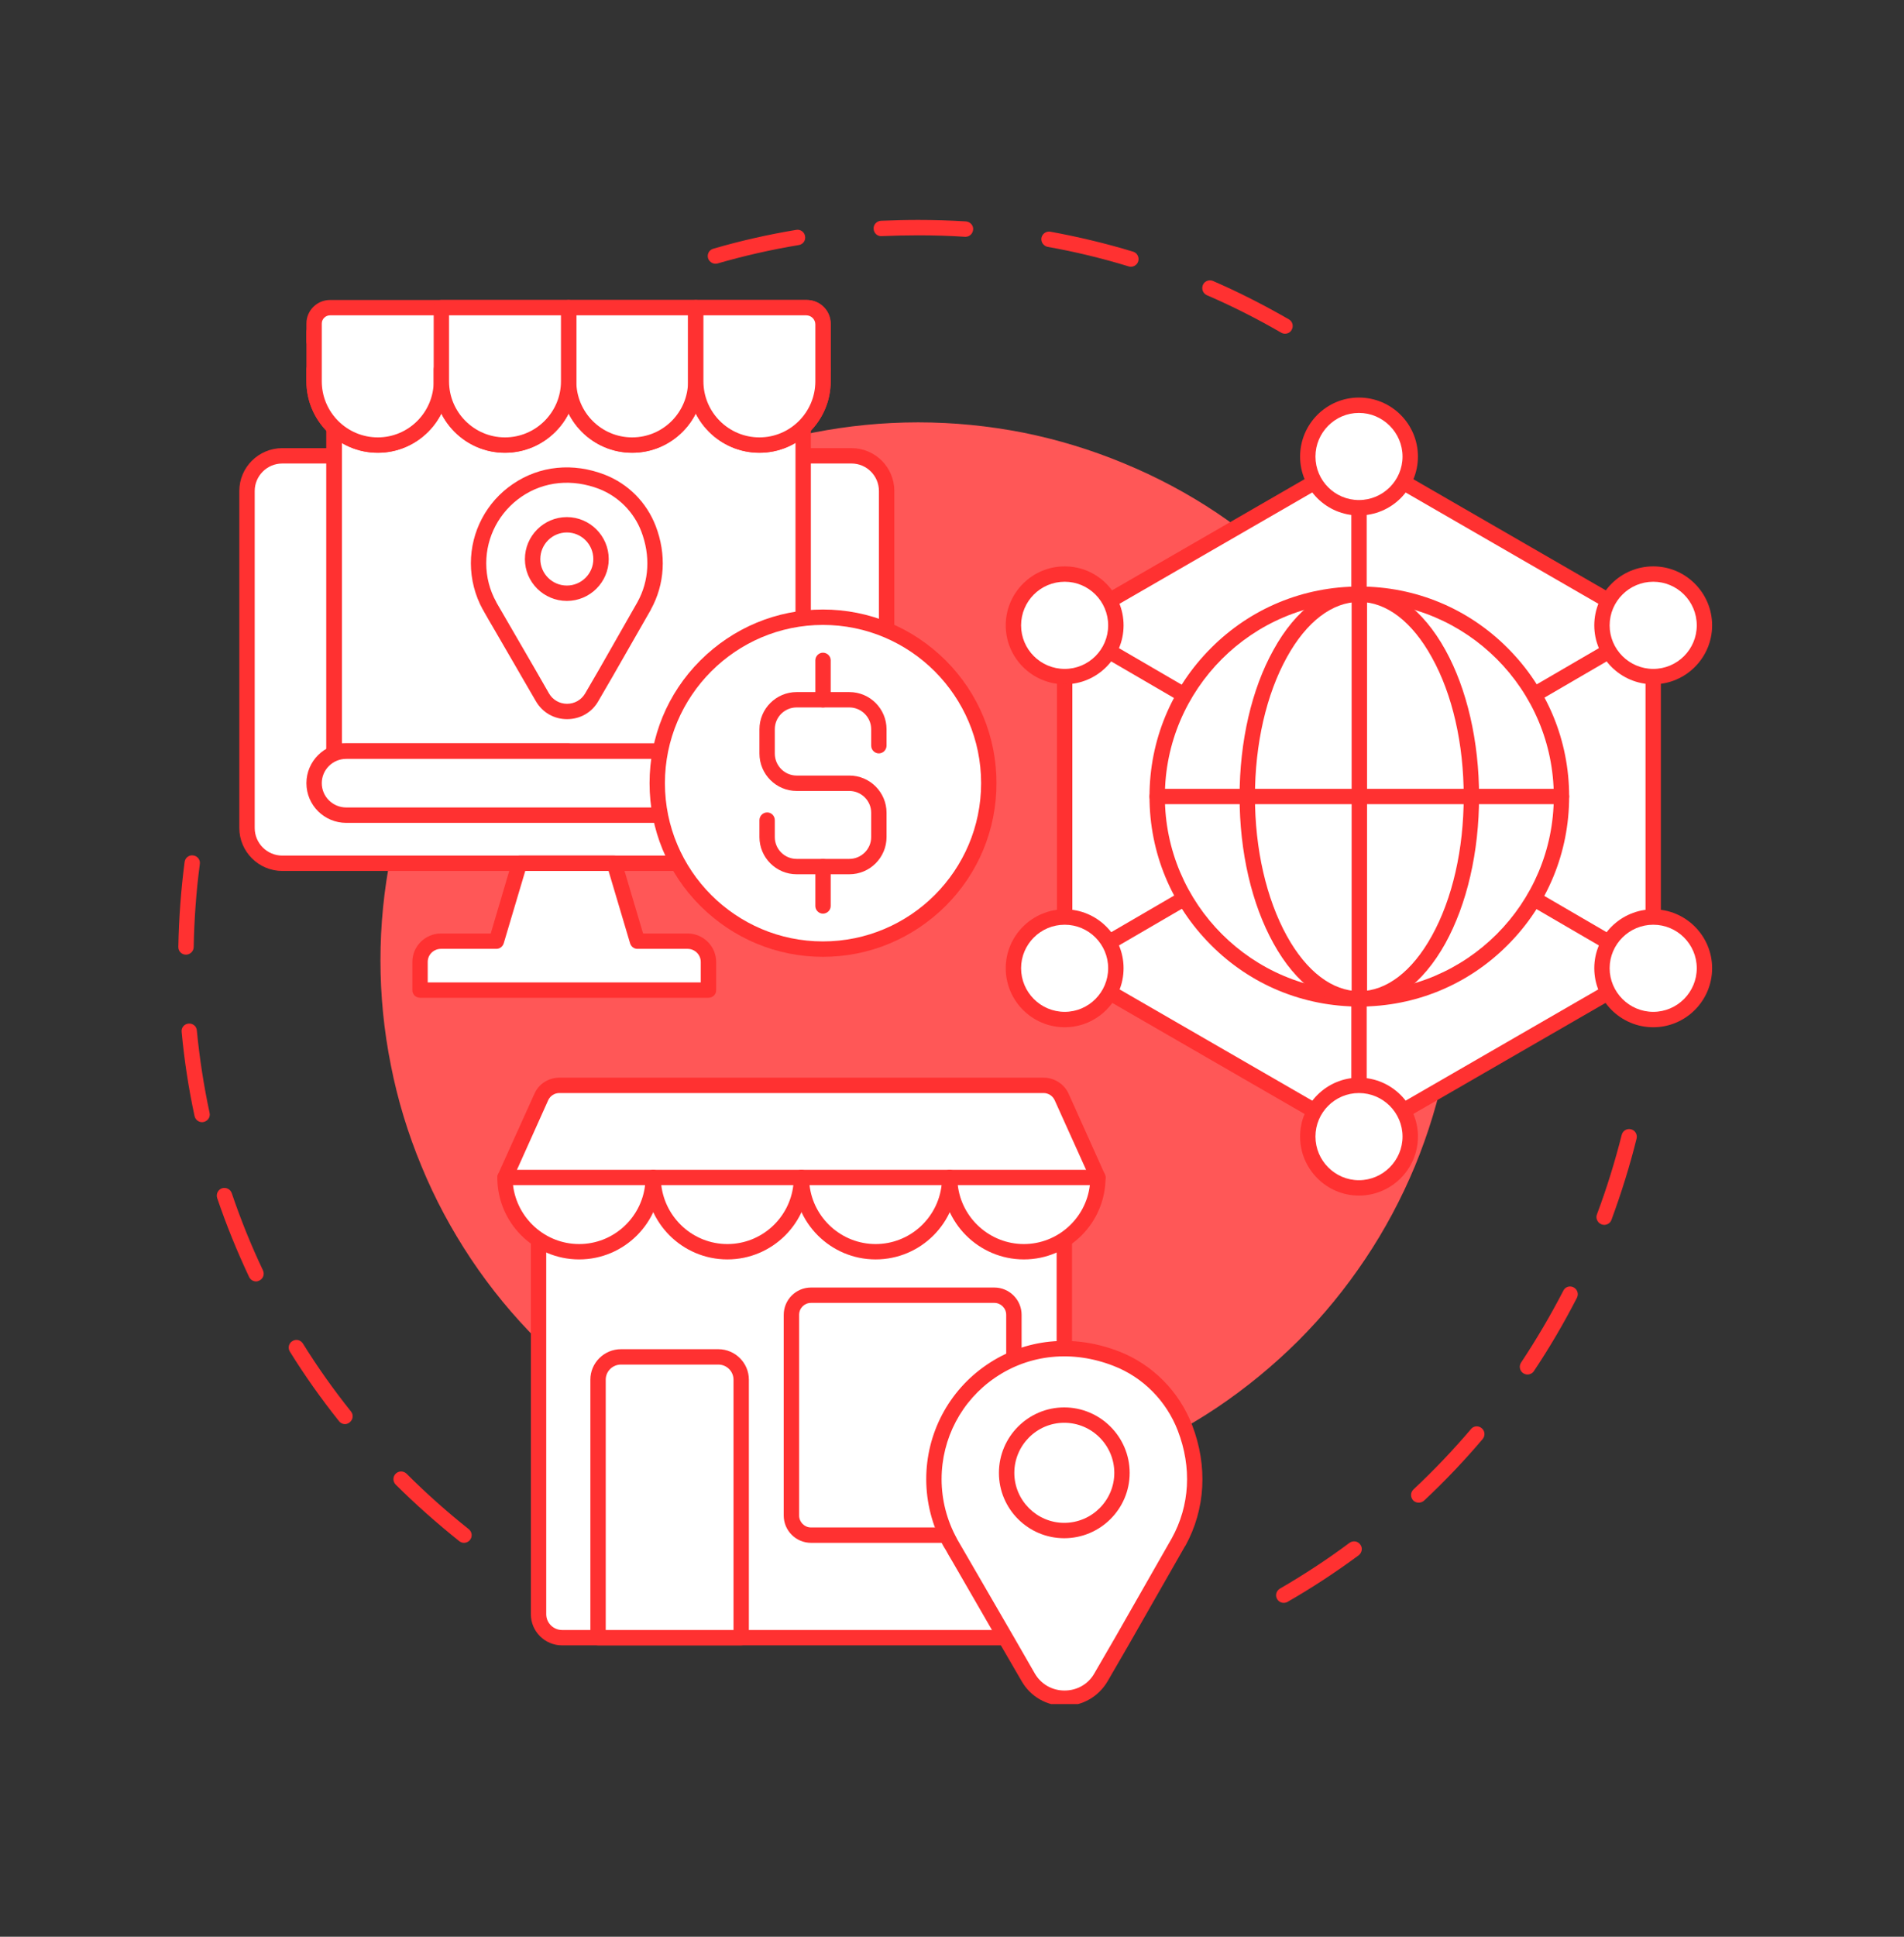 <svg xmlns="http://www.w3.org/2000/svg" xmlns:xlink="http://www.w3.org/1999/xlink" width="60" zoomAndPan="magnify" viewBox="0 0 45 45.75" height="61" preserveAspectRatio="xMidYMid meet" version="1.0"><rect x="0" y="0" width="45" height="45.75" fill="#333333" stroke="none"/><defs><clipPath id="6665bc4d25"><path d="M 4.211 20 L 12 20 L 12 37 L 4.211 37 Z M 4.211 20 " clip-rule="nonzero"/></clipPath><clipPath id="07d6a770c4"><path d="M 16 5.195 L 31 5.195 L 31 8 L 16 8 Z M 16 5.195 " clip-rule="nonzero"/></clipPath><clipPath id="b47c232a60"><path d="M 37 13 L 40.762 13 L 40.762 16 L 37 16 Z M 37 13 " clip-rule="nonzero"/></clipPath><clipPath id="85f15cf473"><path d="M 37 13 L 40.762 13 L 40.762 17 L 37 17 Z M 37 13 " clip-rule="nonzero"/></clipPath><clipPath id="d509fbeef1"><path d="M 37 21 L 40.762 21 L 40.762 25 L 37 25 Z M 37 21 " clip-rule="nonzero"/></clipPath><clipPath id="60c47abd05"><path d="M 22 31 L 29 31 L 29 40.254 L 22 40.254 Z M 22 31 " clip-rule="nonzero"/></clipPath><clipPath id="6cfee81a43"><path d="M 21 31 L 29 31 L 29 40.254 L 21 40.254 Z M 21 31 " clip-rule="nonzero"/></clipPath></defs><g clip-path="url(#6665bc4d25)"><path fill="#ff3131" d="M 10.965 36.445 C 10.926 36.445 10.887 36.43 10.855 36.406 C 10.332 35.988 9.824 35.539 9.352 35.07 C 9.281 34.996 9.281 34.883 9.352 34.812 C 9.422 34.742 9.535 34.742 9.609 34.812 C 10.07 35.273 10.566 35.715 11.078 36.121 C 11.156 36.184 11.172 36.297 11.109 36.375 C 11.074 36.422 11.02 36.445 10.965 36.445 Z M 8.152 33.641 C 8.102 33.641 8.047 33.617 8.012 33.57 C 7.594 33.047 7.203 32.496 6.852 31.93 C 6.797 31.844 6.824 31.73 6.91 31.68 C 6.996 31.625 7.105 31.652 7.16 31.738 C 7.504 32.293 7.887 32.832 8.297 33.344 C 8.359 33.422 8.344 33.535 8.266 33.598 C 8.234 33.625 8.191 33.641 8.152 33.641 Z M 6.051 30.27 C 5.984 30.27 5.918 30.23 5.887 30.164 C 5.602 29.559 5.348 28.934 5.133 28.301 C 5.102 28.207 5.152 28.102 5.246 28.07 C 5.34 28.039 5.445 28.09 5.477 28.184 C 5.688 28.805 5.934 29.418 6.215 30.008 C 6.258 30.102 6.219 30.207 6.129 30.25 C 6.105 30.262 6.078 30.27 6.051 30.27 Z M 4.777 26.508 C 4.691 26.508 4.617 26.449 4.598 26.363 C 4.457 25.711 4.355 25.043 4.293 24.375 C 4.281 24.277 4.355 24.188 4.453 24.18 C 4.555 24.168 4.645 24.242 4.652 24.34 C 4.715 24.992 4.816 25.648 4.953 26.285 C 4.977 26.387 4.914 26.48 4.812 26.504 C 4.801 26.504 4.789 26.508 4.777 26.508 Z M 4.395 22.551 C 4.395 22.551 4.395 22.551 4.391 22.551 C 4.293 22.551 4.211 22.469 4.215 22.367 C 4.227 21.699 4.277 21.023 4.363 20.363 C 4.375 20.262 4.469 20.191 4.566 20.207 C 4.668 20.219 4.738 20.312 4.723 20.41 C 4.637 21.059 4.59 21.719 4.578 22.375 C 4.574 22.473 4.492 22.551 4.395 22.551 Z M 4.395 22.551 " fill-opacity="1" fill-rule="nonzero"/></g><path fill="#ff3131" d="M 30.34 37.863 C 30.277 37.863 30.219 37.832 30.184 37.773 C 30.133 37.688 30.164 37.578 30.25 37.527 C 30.816 37.199 31.371 36.836 31.895 36.445 C 31.977 36.387 32.09 36.402 32.148 36.484 C 32.211 36.562 32.191 36.676 32.113 36.738 C 31.574 37.137 31.008 37.508 30.43 37.84 C 30.402 37.855 30.371 37.863 30.34 37.863 Z M 33.531 35.496 C 33.484 35.496 33.434 35.48 33.398 35.441 C 33.332 35.367 33.332 35.254 33.406 35.184 C 33.883 34.738 34.34 34.258 34.766 33.758 C 34.828 33.68 34.945 33.672 35.02 33.738 C 35.098 33.801 35.105 33.918 35.043 33.992 C 34.609 34.504 34.145 34.992 33.656 35.449 C 33.621 35.48 33.574 35.496 33.531 35.496 Z M 36.102 32.469 C 36.066 32.469 36.031 32.457 36 32.438 C 35.918 32.383 35.895 32.27 35.949 32.188 C 36.312 31.641 36.648 31.07 36.949 30.488 C 36.992 30.398 37.102 30.363 37.191 30.41 C 37.281 30.457 37.316 30.566 37.27 30.656 C 36.965 31.25 36.625 31.832 36.254 32.387 C 36.219 32.441 36.16 32.469 36.102 32.469 Z M 37.914 28.934 C 37.895 28.934 37.871 28.93 37.852 28.922 C 37.758 28.887 37.707 28.781 37.742 28.688 C 37.973 28.074 38.168 27.441 38.328 26.809 C 38.352 26.711 38.449 26.652 38.547 26.676 C 38.645 26.699 38.703 26.797 38.68 26.895 C 38.52 27.543 38.316 28.191 38.086 28.816 C 38.059 28.891 37.988 28.934 37.914 28.934 Z M 37.914 28.934 " fill-opacity="1" fill-rule="nonzero"/><g clip-path="url(#07d6a770c4)"><path fill="#ff3131" d="M 30.371 7.883 C 30.34 7.883 30.309 7.875 30.281 7.859 C 29.715 7.531 29.121 7.23 28.523 6.973 C 28.43 6.93 28.391 6.824 28.43 6.73 C 28.469 6.641 28.574 6.598 28.668 6.637 C 29.281 6.902 29.883 7.211 30.461 7.543 C 30.551 7.594 30.578 7.707 30.527 7.793 C 30.496 7.852 30.434 7.883 30.371 7.883 Z M 26.727 6.301 C 26.711 6.301 26.691 6.297 26.676 6.293 C 26.051 6.102 25.406 5.945 24.762 5.832 C 24.664 5.812 24.598 5.719 24.613 5.621 C 24.633 5.52 24.727 5.457 24.824 5.473 C 25.484 5.594 26.141 5.75 26.781 5.945 C 26.875 5.973 26.93 6.074 26.902 6.172 C 26.879 6.25 26.805 6.301 26.727 6.301 Z M 16.91 6.23 C 16.832 6.23 16.758 6.176 16.734 6.098 C 16.707 6 16.762 5.902 16.859 5.875 C 17.5 5.688 18.16 5.539 18.82 5.43 C 18.918 5.414 19.012 5.48 19.027 5.578 C 19.047 5.68 18.98 5.773 18.879 5.789 C 18.234 5.895 17.586 6.043 16.961 6.223 C 16.941 6.227 16.926 6.23 16.91 6.23 Z M 22.82 5.594 C 22.816 5.594 22.812 5.594 22.809 5.594 C 22.441 5.57 22.07 5.559 21.699 5.559 C 21.414 5.559 21.121 5.566 20.836 5.578 C 20.738 5.586 20.652 5.508 20.648 5.406 C 20.641 5.305 20.719 5.223 20.82 5.215 C 21.109 5.203 21.406 5.195 21.699 5.195 C 22.074 5.195 22.457 5.207 22.828 5.23 C 22.93 5.238 23.008 5.324 23 5.422 C 22.992 5.52 22.914 5.594 22.82 5.594 Z M 22.82 5.594 " fill-opacity="1" fill-rule="nonzero"/></g><path fill="#ff5757" d="M 34.406 22.684 C 34.406 23.52 34.328 24.344 34.164 25.164 C 34 25.98 33.758 26.777 33.441 27.547 C 33.121 28.316 32.73 29.051 32.266 29.742 C 31.801 30.438 31.277 31.078 30.688 31.668 C 30.094 32.258 29.453 32.785 28.762 33.25 C 28.066 33.715 27.332 34.105 26.562 34.426 C 25.793 34.742 24.996 34.984 24.18 35.148 C 23.359 35.309 22.535 35.391 21.699 35.391 C 20.867 35.391 20.039 35.309 19.223 35.148 C 18.402 34.984 17.609 34.742 16.836 34.426 C 16.066 34.105 15.332 33.715 14.641 33.25 C 13.945 32.785 13.305 32.258 12.715 31.668 C 12.125 31.078 11.598 30.438 11.133 29.742 C 10.672 29.051 10.277 28.316 9.961 27.547 C 9.641 26.777 9.398 25.98 9.238 25.164 C 9.074 24.344 8.992 23.52 8.992 22.684 C 8.992 21.848 9.074 21.023 9.238 20.203 C 9.398 19.387 9.641 18.59 9.961 17.82 C 10.277 17.051 10.672 16.316 11.133 15.625 C 11.598 14.93 12.125 14.289 12.715 13.699 C 13.305 13.109 13.945 12.582 14.641 12.117 C 15.332 11.652 16.066 11.262 16.836 10.945 C 17.609 10.625 18.402 10.383 19.223 10.219 C 20.039 10.059 20.867 9.977 21.699 9.977 C 22.535 9.977 23.359 10.059 24.18 10.219 C 24.996 10.383 25.793 10.625 26.562 10.945 C 27.332 11.262 28.066 11.652 28.762 12.117 C 29.453 12.582 30.094 13.109 30.688 13.699 C 31.277 14.289 31.801 14.93 32.266 15.625 C 32.73 16.316 33.121 17.051 33.441 17.82 C 33.758 18.59 34 19.387 34.164 20.203 C 34.328 21.023 34.406 21.848 34.406 22.684 Z M 34.406 22.684 " fill-opacity="1" fill-rule="nonzero"/><path fill="#ffffff" d="M 20.125 20.391 L 6.672 20.391 C 6.211 20.391 5.84 20.02 5.84 19.559 L 5.84 11.598 C 5.84 11.141 6.211 10.766 6.672 10.766 L 20.125 10.766 C 20.582 10.766 20.957 11.141 20.957 11.598 L 20.957 19.559 C 20.957 20.02 20.582 20.391 20.125 20.391 Z M 20.125 20.391 " fill-opacity="1" fill-rule="nonzero"/><path fill="#ff3131" d="M 20.125 20.574 L 6.672 20.574 C 6.113 20.574 5.656 20.117 5.656 19.559 L 5.656 11.598 C 5.656 11.039 6.113 10.586 6.672 10.586 L 20.125 10.586 C 20.684 10.586 21.137 11.039 21.137 11.598 L 21.137 19.559 C 21.137 20.117 20.684 20.574 20.125 20.574 Z M 6.672 10.949 C 6.312 10.949 6.02 11.242 6.02 11.598 L 6.02 19.559 C 6.02 19.918 6.312 20.211 6.672 20.211 L 20.125 20.211 C 20.484 20.211 20.773 19.918 20.773 19.559 L 20.773 11.598 C 20.773 11.242 20.484 10.949 20.125 10.949 Z M 6.672 10.949 " fill-opacity="1" fill-rule="nonzero"/><path fill="#ffffff" d="M 16.742 23.391 L 16.742 22.723 C 16.742 22.453 16.523 22.23 16.25 22.23 L 15.062 22.23 L 14.516 20.391 L 12.281 20.391 L 11.734 22.23 L 10.422 22.23 C 10.148 22.23 9.93 22.453 9.93 22.723 L 9.93 23.391 Z M 16.742 23.391 " fill-opacity="1" fill-rule="nonzero"/><path fill="#ff3131" d="M 16.742 23.57 L 9.93 23.57 C 9.828 23.57 9.746 23.492 9.746 23.391 L 9.746 22.723 C 9.746 22.352 10.051 22.051 10.422 22.051 L 11.598 22.051 L 12.105 20.34 C 12.129 20.262 12.199 20.211 12.281 20.211 L 14.516 20.211 C 14.598 20.211 14.668 20.262 14.691 20.34 L 15.199 22.051 L 16.25 22.051 C 16.621 22.051 16.926 22.352 16.926 22.723 L 16.926 23.391 C 16.926 23.492 16.844 23.57 16.742 23.57 Z M 10.109 23.207 L 16.562 23.207 L 16.562 22.723 C 16.562 22.551 16.422 22.414 16.25 22.414 L 15.062 22.414 C 14.984 22.414 14.914 22.359 14.891 22.281 L 14.383 20.574 L 12.414 20.574 L 11.906 22.281 C 11.883 22.359 11.812 22.414 11.734 22.414 L 10.422 22.414 C 10.25 22.414 10.109 22.551 10.109 22.723 Z M 10.109 23.207 " fill-opacity="1" fill-rule="nonzero"/><path fill="#ffffff" d="M 7.895 10.137 L 7.895 17.742 L 18.98 17.742 L 18.98 7.844 L 7.426 7.844 L 7.426 8.066 Z M 7.895 10.137 " fill-opacity="1" fill-rule="nonzero"/><path fill="#ff3131" d="M 18.98 17.926 L 7.895 17.926 C 7.793 17.926 7.715 17.844 7.715 17.742 L 7.715 10.137 C 7.715 10.035 7.793 9.953 7.895 9.953 C 7.996 9.953 8.078 10.035 8.078 10.137 L 8.078 17.562 L 18.801 17.562 L 18.801 8.023 L 7.605 8.023 L 7.605 8.066 C 7.605 8.164 7.527 8.246 7.426 8.246 C 7.324 8.246 7.242 8.164 7.242 8.066 L 7.242 7.844 C 7.242 7.742 7.324 7.66 7.426 7.66 L 18.98 7.66 C 19.082 7.66 19.164 7.742 19.164 7.844 L 19.164 17.742 C 19.164 17.844 19.082 17.926 18.98 17.926 Z M 18.98 17.926 " fill-opacity="1" fill-rule="nonzero"/><path fill="#ff3131" d="M 13.438 17.926 L 7.895 17.926 C 7.793 17.926 7.715 17.844 7.715 17.742 L 7.715 10.137 C 7.715 10.035 7.793 9.953 7.895 9.953 C 7.996 9.953 8.078 10.035 8.078 10.137 L 8.078 17.562 L 13.438 17.562 C 13.539 17.562 13.621 17.645 13.621 17.742 C 13.621 17.844 13.539 17.926 13.438 17.926 Z M 13.438 17.926 " fill-opacity="1" fill-rule="nonzero"/><path fill="#ffffff" d="M 18.695 19.258 L 8.184 19.258 C 7.766 19.258 7.426 18.918 7.426 18.5 C 7.426 18.082 7.766 17.742 8.184 17.742 L 18.695 17.742 C 19.113 17.742 19.449 18.082 19.449 18.5 C 19.449 18.918 19.113 19.258 18.695 19.258 Z M 18.695 19.258 " fill-opacity="1" fill-rule="nonzero"/><path fill="#ff3131" d="M 18.695 19.438 L 8.184 19.438 C 7.664 19.438 7.242 19.02 7.242 18.5 C 7.242 17.984 7.664 17.562 8.184 17.562 L 18.695 17.562 C 19.211 17.562 19.633 17.984 19.633 18.5 C 19.633 19.02 19.211 19.438 18.695 19.438 Z M 8.184 17.926 C 7.863 17.926 7.605 18.184 7.605 18.5 C 7.605 18.816 7.863 19.074 8.184 19.074 L 18.695 19.074 C 19.012 19.074 19.27 18.816 19.27 18.5 C 19.27 18.184 19.012 17.926 18.695 17.926 Z M 8.184 17.926 " fill-opacity="1" fill-rule="nonzero"/><path fill="#ffffff" d="M 10.43 8.723 L 10.43 9.008 C 10.43 9.84 11.105 10.512 11.934 10.512 C 12.766 10.512 13.438 9.84 13.438 9.008 L 13.438 8.723 Z M 10.43 8.723 " fill-opacity="1" fill-rule="nonzero"/><path fill="#ff3131" d="M 11.934 10.695 C 11.004 10.695 10.25 9.938 10.25 9.008 L 10.25 8.723 C 10.25 8.625 10.332 8.543 10.43 8.543 C 10.531 8.543 10.613 8.625 10.613 8.723 L 10.613 9.008 C 10.613 9.738 11.207 10.332 11.934 10.332 C 12.664 10.332 13.258 9.738 13.258 9.008 L 13.258 8.723 C 13.258 8.625 13.336 8.543 13.438 8.543 C 13.539 8.543 13.621 8.625 13.621 8.723 L 13.621 9.008 C 13.621 9.938 12.863 10.695 11.934 10.695 Z M 11.934 10.695 " fill-opacity="1" fill-rule="nonzero"/><path fill="#ffffff" d="M 19.449 8.727 L 19.449 9.008 C 19.449 9.84 18.777 10.512 17.949 10.512 C 17.117 10.512 16.445 9.84 16.445 9.008 L 16.445 8.727 Z M 19.449 8.727 " fill-opacity="1" fill-rule="nonzero"/><path fill="#ff3131" d="M 17.949 10.695 C 17.02 10.695 16.262 9.938 16.262 9.008 L 16.262 8.727 C 16.262 8.625 16.344 8.547 16.445 8.547 C 16.543 8.547 16.625 8.625 16.625 8.727 L 16.625 9.008 C 16.625 9.738 17.219 10.332 17.949 10.332 C 18.676 10.332 19.27 9.738 19.27 9.008 L 19.27 8.727 C 19.27 8.625 19.352 8.547 19.449 8.547 C 19.551 8.547 19.633 8.625 19.633 8.727 L 19.633 9.008 C 19.633 9.938 18.875 10.695 17.949 10.695 Z M 17.949 10.695 " fill-opacity="1" fill-rule="nonzero"/><path fill="#ff3131" d="M 14.941 10.695 C 14.012 10.695 13.258 9.938 13.258 9.008 L 13.258 8.723 C 13.258 8.625 13.336 8.543 13.438 8.543 C 13.539 8.543 13.621 8.625 13.621 8.723 L 13.621 9.008 C 13.621 9.738 14.211 10.332 14.941 10.332 C 15.672 10.332 16.262 9.738 16.262 9.008 C 16.262 8.91 16.344 8.828 16.445 8.828 C 16.543 8.828 16.625 8.91 16.625 9.008 C 16.625 9.938 15.871 10.695 14.941 10.695 Z M 14.941 10.695 " fill-opacity="1" fill-rule="nonzero"/><path fill="#ffffff" d="M 10.43 8.727 L 10.43 9.008 C 10.43 9.84 9.758 10.512 8.93 10.512 C 8.098 10.512 7.426 9.84 7.426 9.008 L 7.426 8.727 Z M 10.43 8.727 " fill-opacity="1" fill-rule="nonzero"/><path fill="#ff3131" d="M 8.93 10.695 C 8 10.695 7.242 9.938 7.242 9.008 L 7.242 8.727 C 7.242 8.625 7.324 8.547 7.426 8.547 C 7.527 8.547 7.605 8.625 7.605 8.727 L 7.605 9.008 C 7.605 9.738 8.199 10.332 8.93 10.332 C 9.656 10.332 10.25 9.738 10.25 9.008 L 10.25 8.727 C 10.25 8.625 10.332 8.547 10.43 8.547 C 10.531 8.547 10.613 8.625 10.613 8.727 L 10.613 9.008 C 10.613 9.938 9.855 10.695 8.93 10.695 Z M 8.93 10.695 " fill-opacity="1" fill-rule="nonzero"/><path fill="#ffffff" d="M 19.074 7.266 L 7.801 7.266 C 7.594 7.266 7.426 7.434 7.426 7.641 L 7.426 9.008 C 7.426 9.84 8.098 10.512 8.93 10.512 C 9.758 10.512 10.434 9.84 10.434 9.008 L 10.434 8.727 L 19.449 8.727 L 19.449 7.641 C 19.449 7.434 19.281 7.266 19.074 7.266 Z M 19.074 7.266 " fill-opacity="1" fill-rule="nonzero"/><path fill="#ff3131" d="M 8.93 10.695 C 8 10.695 7.242 9.938 7.242 9.008 L 7.242 7.641 C 7.242 7.336 7.492 7.086 7.801 7.086 L 19.074 7.086 C 19.383 7.086 19.633 7.336 19.633 7.641 L 19.633 8.727 C 19.633 8.828 19.551 8.91 19.449 8.91 L 10.613 8.91 L 10.613 9.008 C 10.613 9.938 9.859 10.695 8.93 10.695 Z M 7.801 7.449 C 7.695 7.449 7.605 7.535 7.605 7.641 L 7.605 9.008 C 7.605 9.738 8.199 10.332 8.93 10.332 C 9.656 10.332 10.25 9.738 10.25 9.008 L 10.25 8.727 C 10.25 8.625 10.332 8.547 10.43 8.547 L 19.27 8.547 L 19.27 7.641 C 19.27 7.535 19.184 7.449 19.074 7.449 Z M 7.801 7.449 " fill-opacity="1" fill-rule="nonzero"/><path fill="#ffffff" d="M 16.445 7.266 L 13.438 7.266 L 13.438 9.008 C 13.438 9.84 14.109 10.512 14.941 10.512 C 15.77 10.512 16.445 9.84 16.445 9.008 Z M 16.445 7.266 " fill-opacity="1" fill-rule="nonzero"/><path fill="#ff3131" d="M 14.941 10.695 C 14.012 10.695 13.258 9.938 13.258 9.008 L 13.258 7.266 C 13.258 7.168 13.336 7.086 13.438 7.086 L 16.445 7.086 C 16.543 7.086 16.625 7.168 16.625 7.266 L 16.625 9.008 C 16.625 9.938 15.871 10.695 14.941 10.695 Z M 13.621 7.449 L 13.621 9.008 C 13.621 9.738 14.211 10.332 14.941 10.332 C 15.672 10.332 16.262 9.738 16.262 9.008 L 16.262 7.449 Z M 13.621 7.449 " fill-opacity="1" fill-rule="nonzero"/><path fill="#ffffff" d="M 10.434 7.266 L 10.434 8.723 C 10.434 8.727 10.434 9.008 10.434 9.008 C 10.434 9.84 11.105 10.512 11.934 10.512 C 12.766 10.512 13.438 9.84 13.438 9.008 L 13.438 8.727 C 13.438 8.723 13.438 7.266 13.438 7.266 Z M 10.434 7.266 " fill-opacity="1" fill-rule="nonzero"/><path fill="#ff3131" d="M 11.934 10.695 C 11.004 10.695 10.25 9.938 10.25 9.008 L 10.25 7.266 C 10.25 7.168 10.332 7.086 10.43 7.086 L 13.438 7.086 C 13.539 7.086 13.621 7.168 13.621 7.266 L 13.621 9.008 C 13.621 9.938 12.863 10.695 11.934 10.695 Z M 10.613 7.449 L 10.613 9.008 C 10.613 9.738 11.207 10.332 11.934 10.332 C 12.664 10.332 13.258 9.738 13.258 9.008 L 13.258 7.449 Z M 10.613 7.449 " fill-opacity="1" fill-rule="nonzero"/><path fill="#ffffff" d="M 19.055 7.266 L 16.445 7.266 L 16.445 9.008 C 16.445 9.84 17.117 10.512 17.949 10.512 C 18.777 10.512 19.449 9.84 19.449 9.008 L 19.449 7.664 C 19.449 7.445 19.273 7.266 19.055 7.266 Z M 19.055 7.266 " fill-opacity="1" fill-rule="nonzero"/><path fill="#ff3131" d="M 17.949 10.695 C 17.02 10.695 16.262 9.938 16.262 9.008 L 16.262 7.266 C 16.262 7.168 16.344 7.086 16.445 7.086 L 19.055 7.086 C 19.375 7.086 19.633 7.344 19.633 7.664 L 19.633 9.008 C 19.633 9.938 18.875 10.695 17.949 10.695 Z M 16.625 7.449 L 16.625 9.008 C 16.625 9.738 17.219 10.332 17.949 10.332 C 18.676 10.332 19.27 9.738 19.27 9.008 L 19.27 7.664 C 19.27 7.543 19.172 7.449 19.055 7.449 Z M 16.625 7.449 " fill-opacity="1" fill-rule="nonzero"/><path fill="#ffffff" d="M 15.324 12.488 C 15.133 11.984 14.734 11.578 14.23 11.383 C 12.734 10.797 11.312 11.887 11.312 13.305 C 11.312 13.672 11.406 14.012 11.57 14.312 C 11.57 14.312 12.484 15.895 12.484 15.895 L 12.82 16.473 C 13.082 16.918 13.727 16.918 13.984 16.473 L 14.32 15.895 L 15.223 14.312 C 15.508 13.797 15.582 13.152 15.324 12.488 Z M 13.398 14.016 C 12.949 14.016 12.59 13.652 12.59 13.207 C 12.59 12.762 12.949 12.398 13.398 12.398 C 13.844 12.398 14.207 12.762 14.207 13.207 C 14.207 13.652 13.844 14.016 13.398 14.016 Z M 13.398 14.016 " fill-opacity="1" fill-rule="nonzero"/><path fill="#ff3131" d="M 13.402 16.988 C 13.094 16.988 12.82 16.832 12.664 16.562 L 12.328 15.984 C 12.328 15.984 12.102 15.59 11.871 15.195 C 11.758 14.996 11.641 14.801 11.555 14.652 C 11.512 14.578 11.477 14.516 11.453 14.473 C 11.441 14.449 11.43 14.434 11.422 14.418 C 11.422 14.414 11.418 14.406 11.41 14.398 C 11.227 14.066 11.129 13.688 11.129 13.305 C 11.129 12.555 11.5 11.855 12.121 11.434 C 12.754 11 13.547 10.922 14.297 11.215 C 14.848 11.43 15.281 11.867 15.496 12.422 C 15.754 13.094 15.715 13.797 15.383 14.398 C 15.383 14.398 15.383 14.402 15.383 14.402 L 14.477 15.984 L 14.141 16.562 C 13.988 16.832 13.711 16.988 13.402 16.988 Z M 11.73 14.227 C 11.766 14.289 12.293 15.199 12.645 15.805 L 12.977 16.383 C 13.066 16.535 13.227 16.625 13.402 16.625 C 13.578 16.625 13.738 16.535 13.828 16.383 L 14.164 15.805 L 15.066 14.223 C 15.344 13.719 15.375 13.125 15.156 12.551 C 14.98 12.094 14.617 11.73 14.164 11.551 C 13.527 11.305 12.859 11.367 12.324 11.734 C 11.805 12.09 11.492 12.676 11.492 13.305 C 11.492 13.629 11.574 13.945 11.73 14.223 C 11.73 14.227 11.73 14.227 11.73 14.227 Z M 11.727 14.402 Z M 11.734 14.23 C 11.762 14.285 11.758 14.352 11.727 14.402 C 11.766 14.34 11.754 14.273 11.734 14.23 Z M 15.223 14.312 L 15.227 14.312 Z M 13.398 14.195 C 12.852 14.195 12.406 13.754 12.406 13.207 C 12.406 12.66 12.852 12.215 13.398 12.215 C 13.941 12.215 14.387 12.66 14.387 13.207 C 14.387 13.754 13.941 14.195 13.398 14.195 Z M 13.398 12.578 C 13.051 12.578 12.77 12.859 12.77 13.207 C 12.77 13.551 13.051 13.832 13.398 13.832 C 13.742 13.832 14.023 13.551 14.023 13.207 C 14.023 12.859 13.742 12.578 13.398 12.578 Z M 13.398 12.578 " fill-opacity="1" fill-rule="nonzero"/><path fill="#ffffff" d="M 23.371 18.5 C 23.371 19.02 23.27 19.52 23.07 20 C 22.871 20.48 22.59 20.902 22.223 21.27 C 21.855 21.637 21.43 21.922 20.949 22.121 C 20.469 22.32 19.969 22.418 19.449 22.418 C 18.93 22.418 18.43 22.32 17.953 22.121 C 17.473 21.922 17.047 21.637 16.68 21.27 C 16.312 20.902 16.031 20.48 15.832 20 C 15.633 19.52 15.531 19.02 15.531 18.5 C 15.531 17.98 15.633 17.48 15.832 17 C 16.031 16.52 16.312 16.098 16.68 15.73 C 17.047 15.363 17.473 15.078 17.953 14.879 C 18.43 14.68 18.93 14.582 19.449 14.582 C 19.969 14.582 20.469 14.68 20.949 14.879 C 21.43 15.078 21.855 15.363 22.223 15.73 C 22.59 16.098 22.871 16.52 23.07 17 C 23.27 17.48 23.371 17.98 23.371 18.5 Z M 23.371 18.5 " fill-opacity="1" fill-rule="nonzero"/><path fill="#ff3131" d="M 19.449 22.602 C 18.355 22.602 17.328 22.172 16.551 21.398 C 15.777 20.625 15.352 19.594 15.352 18.5 C 15.352 17.406 15.777 16.375 16.551 15.602 C 17.328 14.828 18.355 14.398 19.449 14.398 C 20.547 14.398 21.574 14.828 22.352 15.602 C 23.125 16.375 23.551 17.406 23.551 18.5 C 23.551 19.594 23.125 20.625 22.352 21.398 C 21.574 22.172 20.547 22.602 19.449 22.602 Z M 19.449 14.762 C 17.391 14.762 15.715 16.441 15.715 18.5 C 15.715 20.562 17.391 22.238 19.449 22.238 C 21.512 22.238 23.188 20.562 23.188 18.5 C 23.188 16.441 21.512 14.762 19.449 14.762 Z M 19.449 14.762 " fill-opacity="1" fill-rule="nonzero"/><path fill="#ff3131" d="M 20.074 20.652 L 18.828 20.652 C 18.344 20.652 17.949 20.258 17.949 19.773 L 17.949 19.375 C 17.949 19.273 18.031 19.191 18.133 19.191 C 18.23 19.191 18.312 19.273 18.312 19.375 L 18.312 19.773 C 18.312 20.059 18.543 20.289 18.828 20.289 L 20.074 20.289 C 20.355 20.289 20.59 20.059 20.59 19.773 L 20.59 19.199 C 20.59 18.914 20.355 18.684 20.074 18.684 L 18.828 18.684 C 18.344 18.684 17.949 18.289 17.949 17.801 L 17.949 17.227 C 17.949 16.742 18.344 16.348 18.828 16.348 L 20.074 16.348 C 20.559 16.348 20.953 16.742 20.953 17.227 L 20.953 17.613 C 20.953 17.715 20.871 17.797 20.77 17.797 C 20.672 17.797 20.59 17.715 20.59 17.613 L 20.59 17.227 C 20.59 16.941 20.355 16.711 20.074 16.711 L 18.828 16.711 C 18.543 16.711 18.312 16.941 18.312 17.227 L 18.312 17.801 C 18.312 18.086 18.543 18.32 18.828 18.32 L 20.074 18.32 C 20.559 18.32 20.953 18.715 20.953 19.199 L 20.953 19.773 C 20.953 20.258 20.559 20.652 20.074 20.652 Z M 20.074 20.652 " fill-opacity="1" fill-rule="nonzero"/><path fill="#ff3131" d="M 19.449 21.582 C 19.352 21.582 19.27 21.5 19.27 21.402 L 19.27 20.473 C 19.27 20.371 19.352 20.289 19.449 20.289 C 19.551 20.289 19.633 20.371 19.633 20.473 L 19.633 21.402 C 19.633 21.5 19.551 21.582 19.449 21.582 Z M 19.449 21.582 " fill-opacity="1" fill-rule="nonzero"/><path fill="#ff3131" d="M 19.449 16.711 C 19.352 16.711 19.27 16.629 19.27 16.531 L 19.27 15.598 C 19.27 15.5 19.352 15.418 19.449 15.418 C 19.551 15.418 19.633 15.5 19.633 15.598 L 19.633 16.531 C 19.633 16.629 19.551 16.711 19.449 16.711 Z M 19.449 16.711 " fill-opacity="1" fill-rule="nonzero"/><path fill="#ffffff" d="M 39.074 22.832 L 39.074 14.801 L 32.117 10.785 L 25.164 14.801 L 25.164 22.832 L 32.117 26.848 Z M 39.074 22.832 " fill-opacity="1" fill-rule="nonzero"/><path fill="#ff3131" d="M 32.117 27.031 C 32.086 27.031 32.055 27.023 32.027 27.004 L 25.07 22.988 C 25.016 22.957 24.98 22.898 24.98 22.832 L 24.98 14.801 C 24.98 14.734 25.016 14.676 25.07 14.645 L 32.027 10.629 C 32.082 10.594 32.152 10.594 32.207 10.629 L 39.164 14.645 C 39.219 14.676 39.254 14.734 39.254 14.801 L 39.254 22.832 C 39.254 22.898 39.219 22.957 39.164 22.988 L 32.207 27.004 C 32.18 27.023 32.148 27.031 32.117 27.031 Z M 25.344 22.727 L 32.117 26.637 L 38.891 22.727 L 38.891 14.906 L 32.117 10.996 L 25.344 14.906 Z M 39.074 22.832 Z M 39.074 22.832 " fill-opacity="1" fill-rule="nonzero"/><path fill="#ff3131" d="M 39.074 23.055 C 39.043 23.055 39.012 23.047 38.98 23.027 L 25.07 14.93 C 24.984 14.879 24.953 14.77 25.004 14.68 C 25.055 14.594 25.168 14.566 25.254 14.617 L 39.164 22.715 C 39.25 22.766 39.281 22.875 39.23 22.961 C 39.195 23.02 39.137 23.055 39.074 23.055 Z M 39.074 23.055 " fill-opacity="1" fill-rule="nonzero"/><path fill="#ff3131" d="M 25.164 23.055 C 25.102 23.055 25.039 23.02 25.004 22.961 C 24.953 22.875 24.984 22.766 25.07 22.715 L 38.98 14.617 C 39.07 14.566 39.18 14.594 39.23 14.68 C 39.281 14.77 39.25 14.879 39.164 14.93 L 25.254 23.027 C 25.227 23.047 25.195 23.055 25.164 23.055 Z M 25.164 23.055 " fill-opacity="1" fill-rule="nonzero"/><path fill="#ff3131" d="M 32.117 27.031 C 32.02 27.031 31.938 26.949 31.938 26.848 L 31.938 10.785 C 31.938 10.684 32.02 10.602 32.117 10.602 C 32.219 10.602 32.301 10.684 32.301 10.785 L 32.301 26.848 C 32.301 26.949 32.219 27.031 32.117 27.031 Z M 32.117 27.031 " fill-opacity="1" fill-rule="nonzero"/><path fill="#ffffff" d="M 32.973 9.93 C 33.086 10.043 33.176 10.172 33.234 10.32 C 33.297 10.469 33.328 10.625 33.328 10.785 C 33.328 10.945 33.297 11.102 33.234 11.25 C 33.176 11.398 33.086 11.527 32.973 11.641 C 32.859 11.754 32.73 11.844 32.582 11.902 C 32.434 11.965 32.277 11.996 32.117 11.996 C 31.957 11.996 31.801 11.965 31.652 11.902 C 31.504 11.844 31.375 11.754 31.262 11.641 C 31.148 11.527 31.059 11.398 31 11.25 C 30.938 11.102 30.906 10.945 30.906 10.785 C 30.906 10.625 30.938 10.469 31 10.32 C 31.059 10.172 31.148 10.043 31.262 9.93 C 31.375 9.816 31.504 9.727 31.652 9.668 C 31.801 9.605 31.957 9.574 32.117 9.574 C 32.277 9.574 32.434 9.605 32.582 9.668 C 32.73 9.727 32.859 9.816 32.973 9.93 Z M 32.973 9.93 " fill-opacity="1" fill-rule="nonzero"/><path fill="#ff3131" d="M 32.117 12.176 C 31.352 12.176 30.727 11.555 30.727 10.785 C 30.727 10.016 31.352 9.391 32.117 9.391 C 32.887 9.391 33.512 10.016 33.512 10.785 C 33.512 11.555 32.887 12.176 32.117 12.176 Z M 32.117 9.754 C 31.551 9.754 31.09 10.219 31.09 10.785 C 31.09 11.352 31.551 11.812 32.117 11.812 C 32.684 11.812 33.148 11.352 33.148 10.785 C 33.148 10.219 32.684 9.754 32.117 9.754 Z M 32.117 9.754 " fill-opacity="1" fill-rule="nonzero"/><g clip-path="url(#b47c232a60)"><path fill="#ffffff" d="M 39.93 13.918 C 40.043 14.031 40.129 14.16 40.191 14.309 C 40.254 14.457 40.285 14.613 40.285 14.773 C 40.285 14.934 40.254 15.086 40.191 15.234 C 40.129 15.383 40.043 15.516 39.93 15.629 C 39.816 15.742 39.684 15.828 39.535 15.891 C 39.387 15.953 39.234 15.984 39.074 15.984 C 38.914 15.984 38.758 15.953 38.609 15.891 C 38.461 15.828 38.332 15.742 38.219 15.629 C 38.102 15.516 38.016 15.383 37.953 15.234 C 37.895 15.086 37.863 14.934 37.863 14.773 C 37.863 14.613 37.895 14.457 37.953 14.309 C 38.016 14.16 38.102 14.031 38.219 13.918 C 38.332 13.805 38.461 13.715 38.609 13.652 C 38.758 13.594 38.914 13.562 39.074 13.562 C 39.234 13.562 39.387 13.594 39.535 13.652 C 39.684 13.715 39.816 13.805 39.93 13.918 Z M 39.93 13.918 " fill-opacity="1" fill-rule="nonzero"/></g><g clip-path="url(#85f15cf473)"><path fill="#ff3131" d="M 39.074 16.164 C 38.305 16.164 37.68 15.539 37.68 14.773 C 37.68 14.004 38.305 13.379 39.074 13.379 C 39.84 13.379 40.465 14.004 40.465 14.773 C 40.465 15.539 39.84 16.164 39.074 16.164 Z M 39.074 13.742 C 38.508 13.742 38.043 14.203 38.043 14.773 C 38.043 15.34 38.508 15.801 39.074 15.801 C 39.641 15.801 40.102 15.34 40.102 14.773 C 40.102 14.203 39.641 13.742 39.074 13.742 Z M 39.074 13.742 " fill-opacity="1" fill-rule="nonzero"/></g><g clip-path="url(#d509fbeef1)"><path fill="#ffffff" d="M 40.285 22.871 C 40.285 23.031 40.254 23.188 40.191 23.336 C 40.129 23.484 40.043 23.613 39.93 23.727 C 39.816 23.84 39.684 23.93 39.535 23.988 C 39.387 24.051 39.234 24.082 39.074 24.082 C 38.914 24.082 38.758 24.051 38.609 23.988 C 38.461 23.93 38.332 23.84 38.219 23.727 C 38.105 23.613 38.016 23.484 37.953 23.336 C 37.895 23.188 37.863 23.031 37.863 22.871 C 37.863 22.711 37.895 22.555 37.953 22.406 C 38.016 22.258 38.105 22.129 38.219 22.016 C 38.332 21.902 38.461 21.812 38.609 21.754 C 38.758 21.691 38.914 21.66 39.074 21.66 C 39.234 21.66 39.387 21.691 39.535 21.754 C 39.684 21.812 39.816 21.902 39.93 22.016 C 40.043 22.129 40.129 22.258 40.191 22.406 C 40.254 22.555 40.285 22.711 40.285 22.871 Z M 40.285 22.871 " fill-opacity="1" fill-rule="nonzero"/><path fill="#ff3131" d="M 39.074 24.266 C 38.305 24.266 37.68 23.641 37.68 22.871 C 37.68 22.105 38.305 21.48 39.074 21.48 C 39.84 21.48 40.465 22.105 40.465 22.871 C 40.465 23.641 39.84 24.266 39.074 24.266 Z M 39.074 21.844 C 38.508 21.844 38.043 22.305 38.043 22.871 C 38.043 23.438 38.508 23.902 39.074 23.902 C 39.641 23.902 40.102 23.438 40.102 22.871 C 40.102 22.305 39.641 21.844 39.074 21.844 Z M 39.074 21.844 " fill-opacity="1" fill-rule="nonzero"/></g><path fill="#ffffff" d="M 33.297 26.566 C 33.336 26.723 33.34 26.883 33.312 27.039 C 33.289 27.199 33.234 27.348 33.148 27.48 C 33.062 27.617 32.957 27.734 32.828 27.828 C 32.695 27.922 32.555 27.988 32.398 28.023 C 32.242 28.062 32.082 28.066 31.926 28.043 C 31.766 28.016 31.617 27.961 31.48 27.875 C 31.344 27.793 31.23 27.684 31.137 27.555 C 31.043 27.422 30.977 27.281 30.941 27.125 C 30.902 26.969 30.898 26.809 30.922 26.652 C 30.949 26.492 31.004 26.348 31.09 26.211 C 31.172 26.074 31.281 25.957 31.41 25.863 C 31.539 25.77 31.684 25.703 31.84 25.668 C 31.996 25.629 32.152 25.625 32.312 25.652 C 32.473 25.676 32.617 25.73 32.754 25.816 C 32.891 25.898 33.008 26.008 33.102 26.137 C 33.195 26.27 33.262 26.41 33.297 26.566 Z M 33.297 26.566 " fill-opacity="1" fill-rule="nonzero"/><path fill="#ff3131" d="M 32.117 28.242 C 31.352 28.242 30.727 27.617 30.727 26.848 C 30.727 26.082 31.352 25.457 32.117 25.457 C 32.887 25.457 33.512 26.082 33.512 26.848 C 33.512 27.617 32.887 28.242 32.117 28.242 Z M 32.117 25.82 C 31.551 25.82 31.09 26.281 31.09 26.848 C 31.09 27.414 31.551 27.879 32.117 27.879 C 32.684 27.879 33.148 27.414 33.148 26.848 C 33.148 26.281 32.684 25.82 32.117 25.82 Z M 32.117 25.82 " fill-opacity="1" fill-rule="nonzero"/><path fill="#ffffff" d="M 26.375 22.871 C 26.375 23.031 26.344 23.188 26.281 23.336 C 26.219 23.484 26.133 23.613 26.02 23.727 C 25.906 23.84 25.773 23.93 25.625 23.988 C 25.477 24.051 25.324 24.082 25.164 24.082 C 25 24.082 24.848 24.051 24.699 23.988 C 24.551 23.93 24.418 23.84 24.305 23.727 C 24.191 23.613 24.105 23.484 24.043 23.336 C 23.98 23.188 23.953 23.031 23.953 22.871 C 23.953 22.711 23.98 22.555 24.043 22.406 C 24.105 22.258 24.191 22.129 24.305 22.016 C 24.418 21.902 24.551 21.812 24.699 21.754 C 24.848 21.691 25 21.66 25.164 21.66 C 25.324 21.66 25.477 21.691 25.625 21.754 C 25.773 21.812 25.906 21.902 26.02 22.016 C 26.133 22.129 26.219 22.258 26.281 22.406 C 26.344 22.555 26.375 22.711 26.375 22.871 Z M 26.375 22.871 " fill-opacity="1" fill-rule="nonzero"/><path fill="#ff3131" d="M 25.164 24.266 C 24.395 24.266 23.77 23.641 23.77 22.871 C 23.77 22.105 24.395 21.48 25.164 21.48 C 25.93 21.48 26.555 22.105 26.555 22.871 C 26.555 23.641 25.93 24.266 25.164 24.266 Z M 25.164 21.844 C 24.594 21.844 24.133 22.305 24.133 22.871 C 24.133 23.438 24.594 23.902 25.164 23.902 C 25.73 23.902 26.191 23.438 26.191 22.871 C 26.191 22.305 25.73 21.844 25.164 21.844 Z M 25.164 21.844 " fill-opacity="1" fill-rule="nonzero"/><path fill="#ffffff" d="M 26.02 13.918 C 26.133 14.031 26.219 14.16 26.281 14.309 C 26.344 14.457 26.371 14.613 26.371 14.773 C 26.371 14.934 26.344 15.086 26.281 15.234 C 26.219 15.383 26.133 15.516 26.02 15.629 C 25.906 15.742 25.773 15.828 25.625 15.891 C 25.477 15.953 25.324 15.984 25.16 15.984 C 25 15.984 24.848 15.953 24.699 15.891 C 24.551 15.828 24.418 15.742 24.305 15.629 C 24.191 15.516 24.105 15.383 24.043 15.234 C 23.98 15.086 23.949 14.934 23.949 14.773 C 23.949 14.613 23.98 14.457 24.043 14.309 C 24.105 14.16 24.191 14.031 24.305 13.918 C 24.418 13.805 24.551 13.715 24.699 13.652 C 24.848 13.594 25 13.562 25.16 13.562 C 25.324 13.562 25.477 13.594 25.625 13.652 C 25.773 13.715 25.906 13.805 26.02 13.918 Z M 26.02 13.918 " fill-opacity="1" fill-rule="nonzero"/><path fill="#ff3131" d="M 25.164 16.164 C 24.395 16.164 23.77 15.539 23.77 14.773 C 23.77 14.004 24.395 13.379 25.164 13.379 C 25.93 13.379 26.555 14.004 26.555 14.773 C 26.555 15.539 25.93 16.164 25.164 16.164 Z M 25.164 13.742 C 24.594 13.742 24.133 14.203 24.133 14.773 C 24.133 15.34 24.594 15.801 25.164 15.801 C 25.73 15.801 26.191 15.34 26.191 14.773 C 26.191 14.203 25.73 13.742 25.164 13.742 Z M 25.164 13.742 " fill-opacity="1" fill-rule="nonzero"/><path fill="#ffffff" d="M 36.906 18.816 C 36.906 19.129 36.875 19.441 36.812 19.75 C 36.754 20.059 36.66 20.355 36.543 20.645 C 36.422 20.934 36.273 21.211 36.102 21.473 C 35.926 21.734 35.727 21.973 35.508 22.195 C 35.285 22.418 35.043 22.617 34.781 22.789 C 34.52 22.965 34.246 23.113 33.957 23.23 C 33.664 23.352 33.367 23.441 33.059 23.504 C 32.75 23.566 32.441 23.594 32.129 23.594 C 31.812 23.594 31.504 23.566 31.195 23.504 C 30.887 23.441 30.59 23.352 30.297 23.23 C 30.008 23.113 29.734 22.965 29.473 22.789 C 29.211 22.617 28.969 22.418 28.75 22.195 C 28.527 21.973 28.328 21.734 28.152 21.473 C 27.98 21.211 27.832 20.934 27.711 20.645 C 27.594 20.355 27.5 20.059 27.441 19.75 C 27.379 19.441 27.348 19.129 27.348 18.816 C 27.348 18.504 27.379 18.191 27.441 17.883 C 27.5 17.578 27.594 17.277 27.711 16.988 C 27.832 16.699 27.98 16.422 28.152 16.16 C 28.328 15.902 28.527 15.66 28.75 15.438 C 28.969 15.215 29.211 15.02 29.473 14.844 C 29.734 14.668 30.008 14.523 30.297 14.402 C 30.59 14.281 30.887 14.191 31.195 14.129 C 31.504 14.07 31.812 14.039 32.129 14.039 C 32.441 14.039 32.75 14.07 33.059 14.129 C 33.367 14.191 33.664 14.281 33.957 14.402 C 34.246 14.523 34.52 14.668 34.781 14.844 C 35.043 15.02 35.285 15.215 35.508 15.438 C 35.727 15.66 35.926 15.902 36.102 16.16 C 36.273 16.422 36.422 16.699 36.543 16.988 C 36.66 17.277 36.754 17.578 36.812 17.883 C 36.875 18.191 36.906 18.504 36.906 18.816 Z M 36.906 18.816 " fill-opacity="1" fill-rule="nonzero"/><path fill="#ff3131" d="M 32.129 23.777 C 30.801 23.777 29.555 23.262 28.621 22.324 C 27.684 21.387 27.168 20.141 27.168 18.816 C 27.168 17.492 27.684 16.246 28.621 15.309 C 29.555 14.371 30.801 13.855 32.129 13.855 C 33.453 13.855 34.699 14.371 35.633 15.309 C 36.57 16.246 37.086 17.492 37.086 18.816 C 37.086 20.141 36.57 21.387 35.633 22.324 C 34.699 23.262 33.453 23.777 32.129 23.777 Z M 32.129 14.219 C 29.594 14.219 27.531 16.281 27.531 18.816 C 27.531 21.352 29.594 23.414 32.129 23.414 C 34.66 23.414 36.723 21.352 36.723 18.816 C 36.723 16.281 34.66 14.219 32.129 14.219 Z M 32.129 14.219 " fill-opacity="1" fill-rule="nonzero"/><path fill="#ffffff" d="M 34.773 18.816 C 34.773 19.449 34.707 20.059 34.574 20.645 C 34.438 21.23 34.246 21.746 34 22.195 C 33.75 22.645 33.465 22.988 33.141 23.23 C 32.816 23.473 32.477 23.594 32.129 23.594 C 31.777 23.594 31.438 23.473 31.113 23.23 C 30.789 22.988 30.504 22.645 30.254 22.195 C 30.008 21.746 29.816 21.23 29.68 20.645 C 29.547 20.059 29.48 19.449 29.48 18.816 C 29.48 18.184 29.547 17.574 29.68 16.988 C 29.816 16.402 30.008 15.887 30.254 15.438 C 30.504 14.988 30.789 14.645 31.113 14.402 C 31.438 14.16 31.777 14.039 32.129 14.039 C 32.477 14.039 32.816 14.16 33.141 14.402 C 33.465 14.645 33.75 14.988 34 15.438 C 34.246 15.887 34.438 16.402 34.574 16.988 C 34.707 17.574 34.773 18.184 34.773 18.816 Z M 34.773 18.816 " fill-opacity="1" fill-rule="nonzero"/><path fill="#ff3131" d="M 32.129 23.777 C 31.352 23.777 30.629 23.246 30.098 22.285 C 29.582 21.355 29.297 20.125 29.297 18.816 C 29.297 17.512 29.582 16.277 30.098 15.352 C 30.629 14.387 31.352 13.855 32.129 13.855 C 32.902 13.855 33.625 14.387 34.16 15.352 C 34.672 16.277 34.957 17.512 34.957 18.816 C 34.957 20.125 34.672 21.355 34.16 22.285 C 33.625 23.246 32.902 23.777 32.129 23.777 Z M 32.129 14.219 C 31.488 14.219 30.879 14.684 30.414 15.527 C 29.93 16.402 29.66 17.57 29.66 18.816 C 29.66 20.062 29.93 21.23 30.414 22.109 C 30.879 22.949 31.488 23.414 32.129 23.414 C 32.766 23.414 33.375 22.949 33.84 22.109 C 34.328 21.23 34.594 20.062 34.594 18.816 C 34.594 17.57 34.328 16.402 33.84 15.527 C 33.375 14.684 32.766 14.219 32.129 14.219 Z M 32.129 14.219 " fill-opacity="1" fill-rule="nonzero"/><path fill="#ff3131" d="M 32.129 23.773 C 32.027 23.773 31.945 23.691 31.945 23.594 L 31.945 14.039 C 31.945 13.938 32.027 13.855 32.129 13.855 C 32.227 13.855 32.309 13.938 32.309 14.039 L 32.309 23.594 C 32.309 23.691 32.227 23.773 32.129 23.773 Z M 32.129 23.773 " fill-opacity="1" fill-rule="nonzero"/><path fill="#ff3131" d="M 36.906 18.996 L 27.352 18.996 C 27.25 18.996 27.168 18.914 27.168 18.816 C 27.168 18.715 27.25 18.633 27.352 18.633 L 36.906 18.633 C 37.004 18.633 37.086 18.715 37.086 18.816 C 37.086 18.914 37.004 18.996 36.906 18.996 Z M 36.906 18.996 " fill-opacity="1" fill-rule="nonzero"/><path fill="#ffffff" d="M 24.602 38.688 L 13.285 38.688 C 12.977 38.688 12.73 38.438 12.73 38.133 L 12.73 27.816 L 25.152 27.816 L 25.152 38.133 C 25.152 38.438 24.906 38.688 24.602 38.688 Z M 24.602 38.688 " fill-opacity="1" fill-rule="nonzero"/><path fill="#ff3131" d="M 24.602 38.867 L 13.285 38.867 C 12.879 38.867 12.547 38.539 12.547 38.133 L 12.547 27.816 C 12.547 27.715 12.629 27.633 12.73 27.633 L 25.152 27.633 C 25.254 27.633 25.336 27.715 25.336 27.816 L 25.336 38.133 C 25.336 38.539 25.004 38.867 24.602 38.867 Z M 12.91 27.996 L 12.91 38.133 C 12.91 38.336 13.078 38.504 13.285 38.504 L 24.602 38.504 C 24.805 38.504 24.973 38.336 24.973 38.133 L 24.973 27.996 Z M 12.91 27.996 " fill-opacity="1" fill-rule="nonzero"/><path fill="#ffffff" d="M 25.949 27.816 L 25.09 25.914 C 25.016 25.746 24.848 25.637 24.664 25.637 L 13.219 25.637 C 13.035 25.637 12.867 25.746 12.793 25.914 L 11.934 27.816 Z M 25.949 27.816 " fill-opacity="1" fill-rule="nonzero"/><path fill="#ff3131" d="M 25.949 27.996 C 25.879 27.996 25.812 27.957 25.785 27.891 L 24.926 25.988 C 24.879 25.887 24.777 25.82 24.664 25.82 L 13.219 25.82 C 13.105 25.82 13.004 25.887 12.957 25.988 L 12.102 27.891 C 12.059 27.98 11.953 28.023 11.859 27.98 C 11.77 27.941 11.727 27.832 11.77 27.742 L 12.629 25.84 C 12.73 25.605 12.965 25.457 13.219 25.457 L 24.664 25.457 C 24.918 25.457 25.152 25.605 25.258 25.84 L 26.113 27.742 C 26.156 27.832 26.113 27.941 26.023 27.98 C 26 27.992 25.973 27.996 25.949 27.996 Z M 25.949 27.996 " fill-opacity="1" fill-rule="nonzero"/><path fill="#ffffff" d="M 17.191 29.566 C 18.156 29.566 18.941 28.785 18.941 27.816 L 15.438 27.816 C 15.438 28.785 16.223 29.566 17.191 29.566 Z M 17.191 29.566 " fill-opacity="1" fill-rule="nonzero"/><path fill="#ff3131" d="M 17.191 29.75 C 16.125 29.75 15.258 28.883 15.258 27.816 C 15.258 27.715 15.34 27.633 15.438 27.633 L 18.941 27.633 C 19.043 27.633 19.125 27.715 19.125 27.816 C 19.125 28.883 18.258 29.75 17.191 29.75 Z M 15.629 27.996 C 15.723 28.777 16.387 29.387 17.191 29.387 C 17.996 29.387 18.66 28.777 18.75 27.996 Z M 15.629 27.996 " fill-opacity="1" fill-rule="nonzero"/><path fill="#ffffff" d="M 24.199 29.566 C 25.164 29.566 25.949 28.785 25.949 27.816 L 22.445 27.816 C 22.445 28.785 23.23 29.566 24.199 29.566 Z M 24.199 29.566 " fill-opacity="1" fill-rule="nonzero"/><path fill="#ff3131" d="M 24.199 29.75 C 23.133 29.75 22.266 28.883 22.266 27.816 C 22.266 27.715 22.344 27.633 22.445 27.633 L 25.949 27.633 C 26.051 27.633 26.129 27.715 26.129 27.816 C 26.129 28.883 25.262 29.75 24.199 29.75 Z M 22.637 27.996 C 22.727 28.777 23.395 29.387 24.199 29.387 C 25 29.387 25.668 28.777 25.758 27.996 Z M 22.637 27.996 " fill-opacity="1" fill-rule="nonzero"/><path fill="#ffffff" d="M 20.695 29.566 C 21.66 29.566 22.445 28.785 22.445 27.816 L 18.941 27.816 C 18.941 28.785 19.727 29.566 20.695 29.566 Z M 20.695 29.566 " fill-opacity="1" fill-rule="nonzero"/><path fill="#ff3131" d="M 20.695 29.75 C 19.629 29.75 18.762 28.883 18.762 27.816 C 18.762 27.715 18.84 27.633 18.941 27.633 L 22.445 27.633 C 22.547 27.633 22.629 27.715 22.629 27.816 C 22.629 28.883 21.762 29.75 20.695 29.75 Z M 19.133 27.996 C 19.223 28.777 19.891 29.387 20.695 29.387 C 21.5 29.387 22.164 28.777 22.254 27.996 Z M 19.133 27.996 " fill-opacity="1" fill-rule="nonzero"/><path fill="#ffffff" d="M 13.688 29.566 C 14.652 29.566 15.438 28.785 15.438 27.816 L 11.934 27.816 C 11.934 28.785 12.719 29.566 13.688 29.566 Z M 13.688 29.566 " fill-opacity="1" fill-rule="nonzero"/><path fill="#ff3131" d="M 13.688 29.75 C 12.621 29.75 11.754 28.883 11.754 27.816 C 11.754 27.715 11.836 27.633 11.934 27.633 L 15.438 27.633 C 15.539 27.633 15.621 27.715 15.621 27.816 C 15.621 28.883 14.754 29.75 13.688 29.75 Z M 12.125 27.996 C 12.219 28.777 12.883 29.387 13.688 29.387 C 14.492 29.387 15.156 28.777 15.246 27.996 Z M 12.125 27.996 " fill-opacity="1" fill-rule="nonzero"/><path fill="#ffffff" d="M 17.516 38.688 L 17.516 32.59 C 17.516 32.293 17.277 32.051 16.977 32.051 L 14.676 32.051 C 14.379 32.051 14.137 32.293 14.137 32.59 L 14.137 38.688 C 15.262 38.688 16.391 38.688 17.516 38.688 Z M 17.516 38.688 " fill-opacity="1" fill-rule="nonzero"/><path fill="#ff3131" d="M 17.516 38.867 L 14.137 38.867 C 14.035 38.867 13.953 38.785 13.953 38.688 L 13.953 32.59 C 13.953 32.195 14.277 31.871 14.676 31.871 L 16.977 31.871 C 17.375 31.871 17.699 32.195 17.699 32.59 L 17.699 38.688 C 17.699 38.785 17.617 38.867 17.516 38.867 Z M 14.316 38.504 L 17.336 38.504 L 17.336 32.59 C 17.336 32.395 17.176 32.234 16.977 32.234 L 14.676 32.234 C 14.477 32.234 14.316 32.395 14.316 32.59 Z M 14.316 38.504 " fill-opacity="1" fill-rule="nonzero"/><path fill="#ffffff" d="M 23.5 36.262 L 19.168 36.262 C 18.914 36.262 18.707 36.055 18.707 35.801 L 18.707 31.059 C 18.707 30.801 18.914 30.598 19.168 30.598 L 23.5 30.598 C 23.754 30.598 23.961 30.801 23.961 31.059 L 23.961 35.801 C 23.961 36.055 23.754 36.262 23.5 36.262 Z M 23.5 36.262 " fill-opacity="1" fill-rule="nonzero"/><path fill="#ff3131" d="M 23.5 36.445 L 19.168 36.445 C 18.812 36.445 18.523 36.156 18.523 35.801 L 18.523 31.059 C 18.523 30.703 18.812 30.414 19.168 30.414 L 23.5 30.414 C 23.855 30.414 24.145 30.703 24.145 31.059 L 24.145 35.801 C 24.145 36.156 23.855 36.445 23.5 36.445 Z M 19.168 30.777 C 19.012 30.777 18.887 30.902 18.887 31.059 L 18.887 35.801 C 18.887 35.953 19.012 36.082 19.168 36.082 L 23.5 36.082 C 23.652 36.082 23.781 35.953 23.781 35.801 L 23.781 31.059 C 23.781 30.902 23.652 30.777 23.5 30.777 Z M 19.168 30.777 " fill-opacity="1" fill-rule="nonzero"/><g clip-path="url(#60c47abd05)"><path fill="#ffffff" d="M 28.004 33.727 C 27.719 32.984 27.129 32.387 26.387 32.098 C 24.172 31.23 22.07 32.84 22.07 34.941 C 22.07 35.48 22.211 35.984 22.453 36.426 C 22.449 36.426 23.805 38.766 23.805 38.766 L 24.301 39.621 C 24.684 40.281 25.641 40.281 26.023 39.621 L 26.516 38.766 L 27.855 36.426 C 28.273 35.664 28.383 34.711 28.004 33.727 Z M 28.004 33.727 " fill-opacity="1" fill-rule="nonzero"/></g><g clip-path="url(#6cfee81a43)"><path fill="#ff3131" d="M 25.16 40.297 C 24.738 40.297 24.355 40.078 24.145 39.711 L 23.648 38.855 C 23.648 38.855 23.309 38.273 22.973 37.688 C 22.805 37.395 22.633 37.102 22.508 36.883 C 22.441 36.773 22.391 36.684 22.355 36.617 C 22.336 36.586 22.32 36.559 22.309 36.543 C 22.305 36.535 22.301 36.523 22.293 36.516 C 22.031 36.035 21.891 35.488 21.891 34.941 C 21.891 33.859 22.422 32.852 23.316 32.242 C 24.23 31.617 25.371 31.504 26.453 31.926 C 27.242 32.234 27.867 32.867 28.176 33.664 C 28.547 34.633 28.492 35.648 28.016 36.516 C 28.012 36.516 28.012 36.516 28.012 36.516 L 26.676 38.855 L 26.18 39.711 C 25.965 40.078 25.586 40.297 25.16 40.297 Z M 22.613 36.344 C 22.664 36.43 23.602 38.051 23.965 38.676 L 24.457 39.531 C 24.605 39.785 24.867 39.934 25.16 39.934 C 25.453 39.934 25.719 39.785 25.863 39.531 L 26.359 38.676 L 27.695 36.336 C 28.121 35.566 28.172 34.664 27.836 33.793 C 27.566 33.094 27.016 32.535 26.32 32.266 C 25.352 31.887 24.332 31.988 23.52 32.543 C 22.727 33.082 22.254 33.98 22.254 34.941 C 22.254 35.43 22.379 35.914 22.613 36.34 C 22.613 36.34 22.613 36.34 22.613 36.344 Z M 22.609 36.52 Z M 22.617 36.344 C 22.645 36.398 22.641 36.465 22.609 36.52 C 22.648 36.453 22.637 36.387 22.617 36.344 Z M 27.855 36.426 Z M 27.855 36.426 " fill-opacity="1" fill-rule="nonzero"/></g><path fill="#ffffff" d="M 25.152 36.156 C 24.402 36.156 23.793 35.543 23.793 34.793 C 23.793 34.039 24.402 33.43 25.152 33.43 C 25.906 33.43 26.516 34.039 26.516 34.793 C 26.516 35.543 25.906 36.156 25.152 36.156 Z M 25.152 36.156 " fill-opacity="1" fill-rule="nonzero"/><path fill="#ff3131" d="M 25.152 36.336 C 24.301 36.336 23.609 35.645 23.609 34.793 C 23.609 33.941 24.301 33.246 25.152 33.246 C 26.004 33.246 26.699 33.941 26.699 34.793 C 26.699 35.645 26.004 36.336 25.152 36.336 Z M 25.152 33.609 C 24.504 33.609 23.973 34.141 23.973 34.793 C 23.973 35.441 24.504 35.973 25.152 35.973 C 25.805 35.973 26.336 35.441 26.336 34.793 C 26.336 34.141 25.805 33.609 25.152 33.609 Z M 25.152 33.609 " fill-opacity="1" fill-rule="nonzero"/></svg>